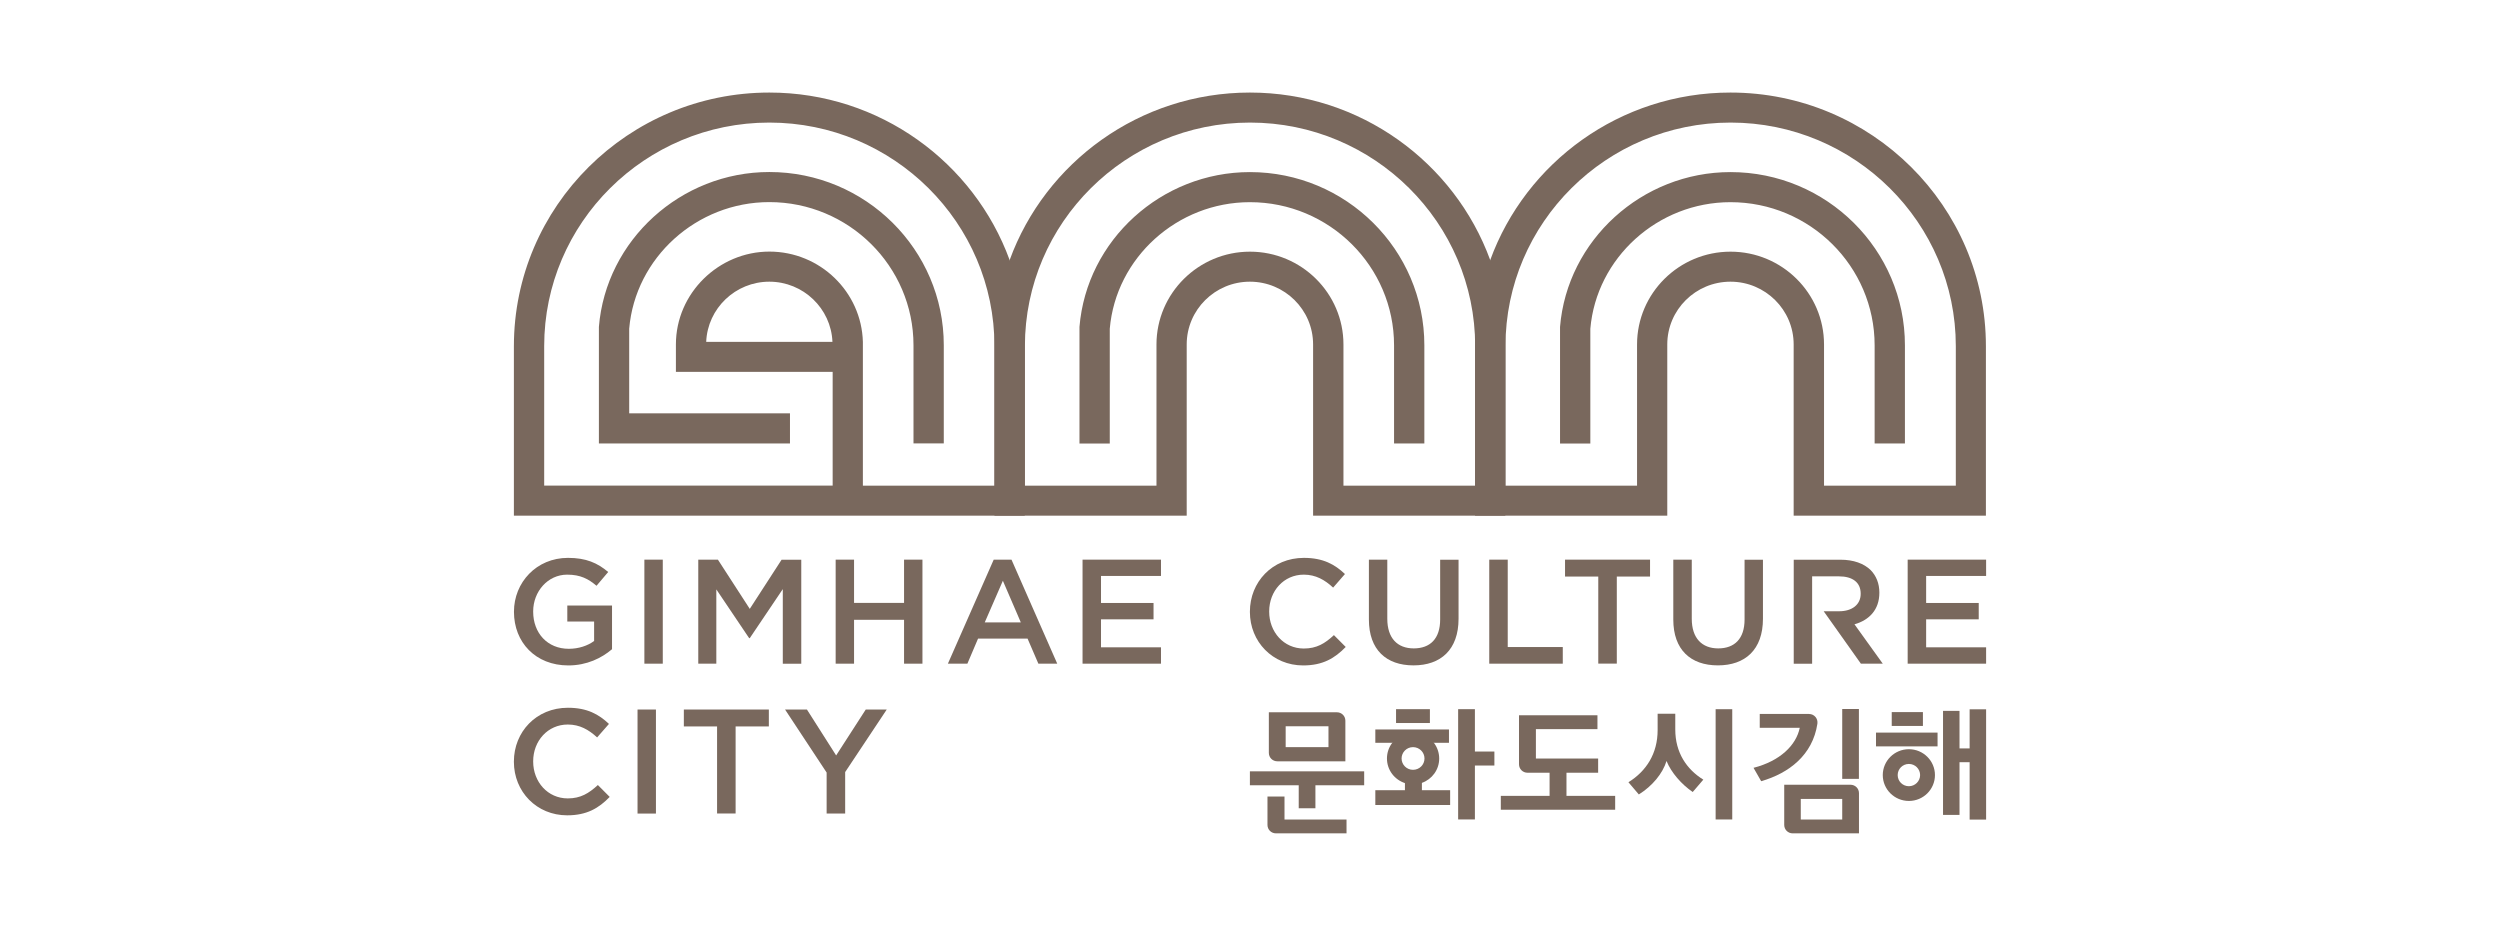 <svg width="270" height="100" viewBox="0 0 270 100" fill="none" xmlns="http://www.w3.org/2000/svg">
<path d="M85.317 47.892H64.681V35.3C65.449 25.927 73.529 18.578 83.087 18.578C93.479 18.578 101.929 26.968 101.929 37.287V47.885H98.657V37.287C98.657 28.765 91.669 21.827 83.087 21.827C75.243 21.827 68.61 27.826 67.953 35.498V44.643H85.317V47.892Z" fill="#79685D"/>
<path d="M109.042 28.089C105.194 17.55 95.016 9.996 83.087 9.996C67.872 9.996 55.5 22.281 55.5 37.389V55.695H110.674V37.389C110.674 34.125 110.098 31.001 109.042 28.089ZM107.402 52.453H93.191V36.919C93.043 31.522 88.567 27.172 83.094 27.172C77.621 27.172 72.998 31.668 72.998 37.198V40.161H89.927V52.446H58.772V37.382C58.772 24.07 69.674 13.238 83.087 13.238C96.5 13.238 107.402 24.07 107.402 37.389V52.453ZM89.912 36.919H76.27C76.417 33.311 79.424 30.422 83.087 30.422C86.751 30.422 89.757 33.311 89.904 36.919H89.912Z" fill="#79685D"/>
<path d="M153.83 47.893H150.558V37.295C150.558 28.773 143.571 21.835 134.989 21.835C127.145 21.835 120.512 27.834 119.855 35.506V47.9H116.583V35.308C117.351 25.935 125.431 18.586 134.989 18.586C145.381 18.586 153.83 26.976 153.83 37.295V47.893Z" fill="#79685D"/>
<path d="M160.943 28.089C157.095 17.55 146.91 9.996 134.989 9.996C123.068 9.996 112.882 17.55 109.042 28.089C107.978 30.994 107.402 34.125 107.402 37.389V55.695H128.164V37.198C128.164 33.458 131.229 30.422 134.989 30.422C138.748 30.422 141.814 33.458 141.814 37.198V55.695H162.576V37.389C162.576 34.125 162 31.001 160.943 28.089ZM159.304 52.453H145.093V37.206C145.093 31.676 140.558 27.18 134.996 27.18C129.435 27.18 124.899 31.676 124.899 37.206V52.453H110.689V37.389C110.689 24.07 121.598 13.238 135.004 13.238C148.409 13.238 159.319 24.07 159.319 37.389V52.453H159.304Z" fill="#79685D"/>
<path d="M205.732 47.893H202.46V37.295C202.46 28.773 195.473 21.835 186.89 21.835C179.046 21.835 172.414 27.834 171.756 35.506V47.9H168.484V35.308C169.253 25.935 177.333 18.586 186.89 18.586C197.283 18.586 205.732 26.976 205.732 37.295V47.893Z" fill="#79685D"/>
<path d="M186.891 9.996C174.962 9.996 164.784 17.55 160.943 28.089C159.88 30.994 159.304 34.125 159.304 37.389V55.695H180.066V37.198C180.066 33.458 183.131 30.422 186.891 30.422C190.65 30.422 193.715 33.458 193.715 37.198V55.695H214.478V37.389C214.478 22.281 202.106 9.996 186.891 9.996ZM211.213 52.453H196.995V37.206C196.995 31.676 192.467 27.18 186.898 27.18C181.329 27.18 176.801 31.676 176.801 37.206V52.453H162.591V37.389C162.591 24.07 173.5 13.238 186.905 13.238C200.311 13.238 211.228 24.07 211.228 37.389V52.453H211.213Z" fill="#79685D"/>
<path d="M154.429 76.59H150.773V78.086H154.429V76.59Z" fill="#79685D"/>
<path d="M159.289 81.166V76.59H157.479V88.5H159.289V82.677H161.394V81.166H159.289Z" fill="#79685D"/>
<path d="M148.535 78.781V80.226H156.489V78.781H148.535ZM153.565 85.338V84.392L151.733 84.406V85.338H148.535V86.937H156.615V85.338H153.565Z" fill="#79685D"/>
<path d="M134.989 83.306V84.81H140.262V87.296H142.065V84.81H147.331V83.306H134.981H134.989ZM138.726 88.499V86.027H136.887V89.093C136.887 89.599 137.293 90.002 137.803 90.002H145.425V88.506H138.734L138.726 88.499ZM144.384 76.926H137.035V81.312C137.035 81.818 137.441 82.221 137.951 82.221H145.3V77.835C145.3 77.329 144.894 76.926 144.384 76.926ZM143.475 80.688H138.852V78.437H143.475V80.688Z" fill="#79685D"/>
<path d="M169.179 85.956V83.455H172.599V81.922H165.877V78.746H172.525V77.25H164.053V82.545C164.053 83.051 164.459 83.455 164.969 83.455H167.355V85.956H162.088V87.452H174.438V85.956H169.179Z" fill="#79685D"/>
<path d="M180.93 78.783V77.081H179.024V78.849C179.024 81.394 177.798 83.286 175.871 84.481L176.993 85.801C178.448 84.892 179.571 83.543 179.985 82.186C180.494 83.447 181.61 84.716 182.814 85.537L183.958 84.203C182.149 83.081 180.93 81.276 180.93 78.79V78.783ZM185.288 76.59V88.5H187.083V76.59H185.288Z" fill="#79685D"/>
<path d="M195.385 77.102H190.052V78.606H194.373C193.989 80.483 192.246 82.192 189.38 82.925L190.207 84.37C193.213 83.505 195.769 81.539 196.278 78.166C196.36 77.608 195.939 77.11 195.377 77.11L195.385 77.102ZM199.853 84.752H192.696V89.094C192.696 89.6 193.102 90.003 193.612 90.003H200.769V85.661C200.769 85.155 200.363 84.752 199.853 84.752ZM198.96 88.507H194.484V86.284H198.96V88.507ZM198.96 76.574V84.121H200.762V76.574H198.96Z" fill="#79685D"/>
<path d="M202.608 79.121V80.609H209.256V79.121H202.608ZM204.307 76.906V78.402H207.675V76.906H204.307ZM212.72 76.598V80.829H211.627V76.774H209.847V88.01H211.627V82.318H212.72V88.516H214.5V76.605H212.72V76.598Z" fill="#79685D"/>
<path d="M154.857 80.221C154.34 79.546 153.528 79.113 152.605 79.113C151.681 79.113 150.876 79.553 150.367 80.221C150.005 80.69 149.791 81.277 149.791 81.915C149.791 83.162 150.61 84.21 151.74 84.577C152.014 84.665 152.309 84.716 152.612 84.716C152.952 84.716 153.269 84.658 153.572 84.548C154.658 84.159 155.433 83.132 155.433 81.922C155.433 81.284 155.219 80.697 154.865 80.228L154.857 80.221ZM152.605 83.14C151.925 83.14 151.371 82.59 151.371 81.915C151.371 81.24 151.925 80.69 152.605 80.69C153.284 80.69 153.845 81.233 153.845 81.915C153.845 82.597 153.292 83.14 152.605 83.14Z" fill="#79685D"/>
<path d="M206.161 80.914C204.602 80.914 203.339 82.168 203.339 83.708C203.339 85.249 204.602 86.503 206.161 86.503C207.719 86.503 208.975 85.249 208.975 83.708C208.975 82.168 207.712 80.914 206.161 80.914ZM206.161 84.911C205.489 84.911 204.95 84.376 204.95 83.708C204.95 83.041 205.489 82.506 206.161 82.506C206.833 82.506 207.372 83.048 207.372 83.708C207.372 84.368 206.826 84.911 206.161 84.911Z" fill="#79685D"/>
<path d="M61.269 65.398V67.122H64.164V69.227C63.47 69.74 62.495 70.07 61.431 70.07C59.12 70.07 57.583 68.369 57.583 66.059V66.029C57.583 63.88 59.164 62.062 61.254 62.062C62.694 62.062 63.551 62.524 64.423 63.264L65.686 61.776C64.526 60.8 63.307 60.25 61.343 60.25C57.93 60.25 55.508 62.912 55.508 66.059V66.088C55.508 69.359 57.834 71.867 61.38 71.867C63.381 71.867 64.984 71.068 66.099 70.114V65.398H61.284H61.269Z" fill="#79685D"/>
<path d="M69.593 60.441V71.677H71.58V60.441H69.593Z" fill="#79685D"/>
<path d="M84.417 60.441L80.975 65.759L77.533 60.441H75.413V71.677H77.363V63.654L80.908 68.92H80.975L84.542 63.624V71.684H86.537V60.449H84.417V60.441Z" fill="#79685D"/>
<path d="M97.638 60.441V65.113H92.238V60.441H90.251V71.677H92.238V66.939H97.638V71.677H99.624V60.441H97.638Z" fill="#79685D"/>
<path d="M125.387 62.209V60.441H116.915V71.677H125.387V69.91H118.909V66.888H124.582V65.121H118.909V62.202H125.387V62.209Z" fill="#79685D"/>
<path d="M144.059 68.596C143.091 69.498 142.198 70.041 140.809 70.041C138.645 70.041 137.072 68.251 137.072 66.059V66.029C137.072 63.829 138.652 62.062 140.809 62.062C142.102 62.062 143.077 62.626 143.978 63.462L145.255 61.995C144.17 60.969 142.914 60.25 140.824 60.25C137.397 60.25 134.989 62.868 134.989 66.059V66.088C134.989 69.308 137.448 71.867 140.743 71.867C142.862 71.867 144.155 71.09 145.337 69.872L144.059 68.589V68.596Z" fill="#79685D"/>
<path d="M155.537 60.441V66.91C155.537 68.986 154.451 70.027 152.686 70.027C150.921 70.027 149.828 68.92 149.828 66.829V60.441H147.841V66.91C147.841 70.174 149.717 71.861 152.657 71.861C155.596 71.861 157.524 70.174 157.524 66.822V60.449H155.537V60.441Z" fill="#79685D"/>
<path d="M162.835 69.88V60.441H160.84V71.677H168.78V69.88H162.835Z" fill="#79685D"/>
<path d="M169.024 60.441V62.268H172.614V71.67H174.615V62.268H178.205V60.441H169.024Z" fill="#79685D"/>
<path d="M188.413 60.441V66.91C188.413 68.986 187.327 70.027 185.569 70.027C183.811 70.027 182.711 68.92 182.711 66.829V60.441H180.716V66.91C180.716 70.174 182.592 71.861 185.532 71.861C188.472 71.861 190.399 70.174 190.399 66.822V60.449H188.405L188.413 60.441Z" fill="#79685D"/>
<path d="M200.289 67.424C201.855 66.977 202.971 65.869 202.971 64.021V63.992C202.971 63.016 202.631 62.18 202.032 61.571C201.301 60.86 200.193 60.449 198.768 60.449H193.723V71.685H195.71V62.246H198.605C200.083 62.246 200.954 62.906 200.954 64.109V64.138C200.954 65.282 200.046 66.016 198.62 66.016H196.958L198.199 67.761L200.976 71.678H203.34L200.282 67.424H200.289Z" fill="#79685D"/>
<path d="M214.5 62.209V60.441H206.028V71.677H214.5V69.91H208.023V66.888H213.702V65.121H208.023V62.202H214.5V62.209Z" fill="#79685D"/>
<path d="M64.57 84.784C63.595 85.678 62.709 86.228 61.32 86.228C59.156 86.228 57.583 84.446 57.583 82.246V82.217C57.583 80.016 59.163 78.249 61.32 78.249C62.613 78.249 63.58 78.806 64.489 79.642L65.767 78.183C64.681 77.156 63.425 76.438 61.335 76.438C57.908 76.438 55.5 79.056 55.5 82.246V82.275C55.5 85.502 57.96 88.055 61.254 88.055C63.374 88.055 64.666 87.285 65.848 86.067L64.57 84.784Z" fill="#79685D"/>
<path d="M68.854 76.629V87.865H70.841V76.629H68.854Z" fill="#79685D"/>
<path d="M73.855 76.629V78.455H77.444V87.857H79.446V78.455H83.035V76.629H73.847H73.855Z" fill="#79685D"/>
<path d="M93.501 76.629L90.303 81.587L87.149 76.629H84.786L89.276 83.435V87.865H91.278V83.384L95.769 76.629H93.494H93.501Z" fill="#79685D"/>
<path d="M109.234 60.441H107.321L102.372 71.677H104.477L105.629 68.971H110.977L112.144 71.677H114.182L109.241 60.441H109.234ZM106.353 67.218L108.31 62.722L109.876 66.353L110.246 67.218H106.353Z" fill="#79685D"/>
</svg>
